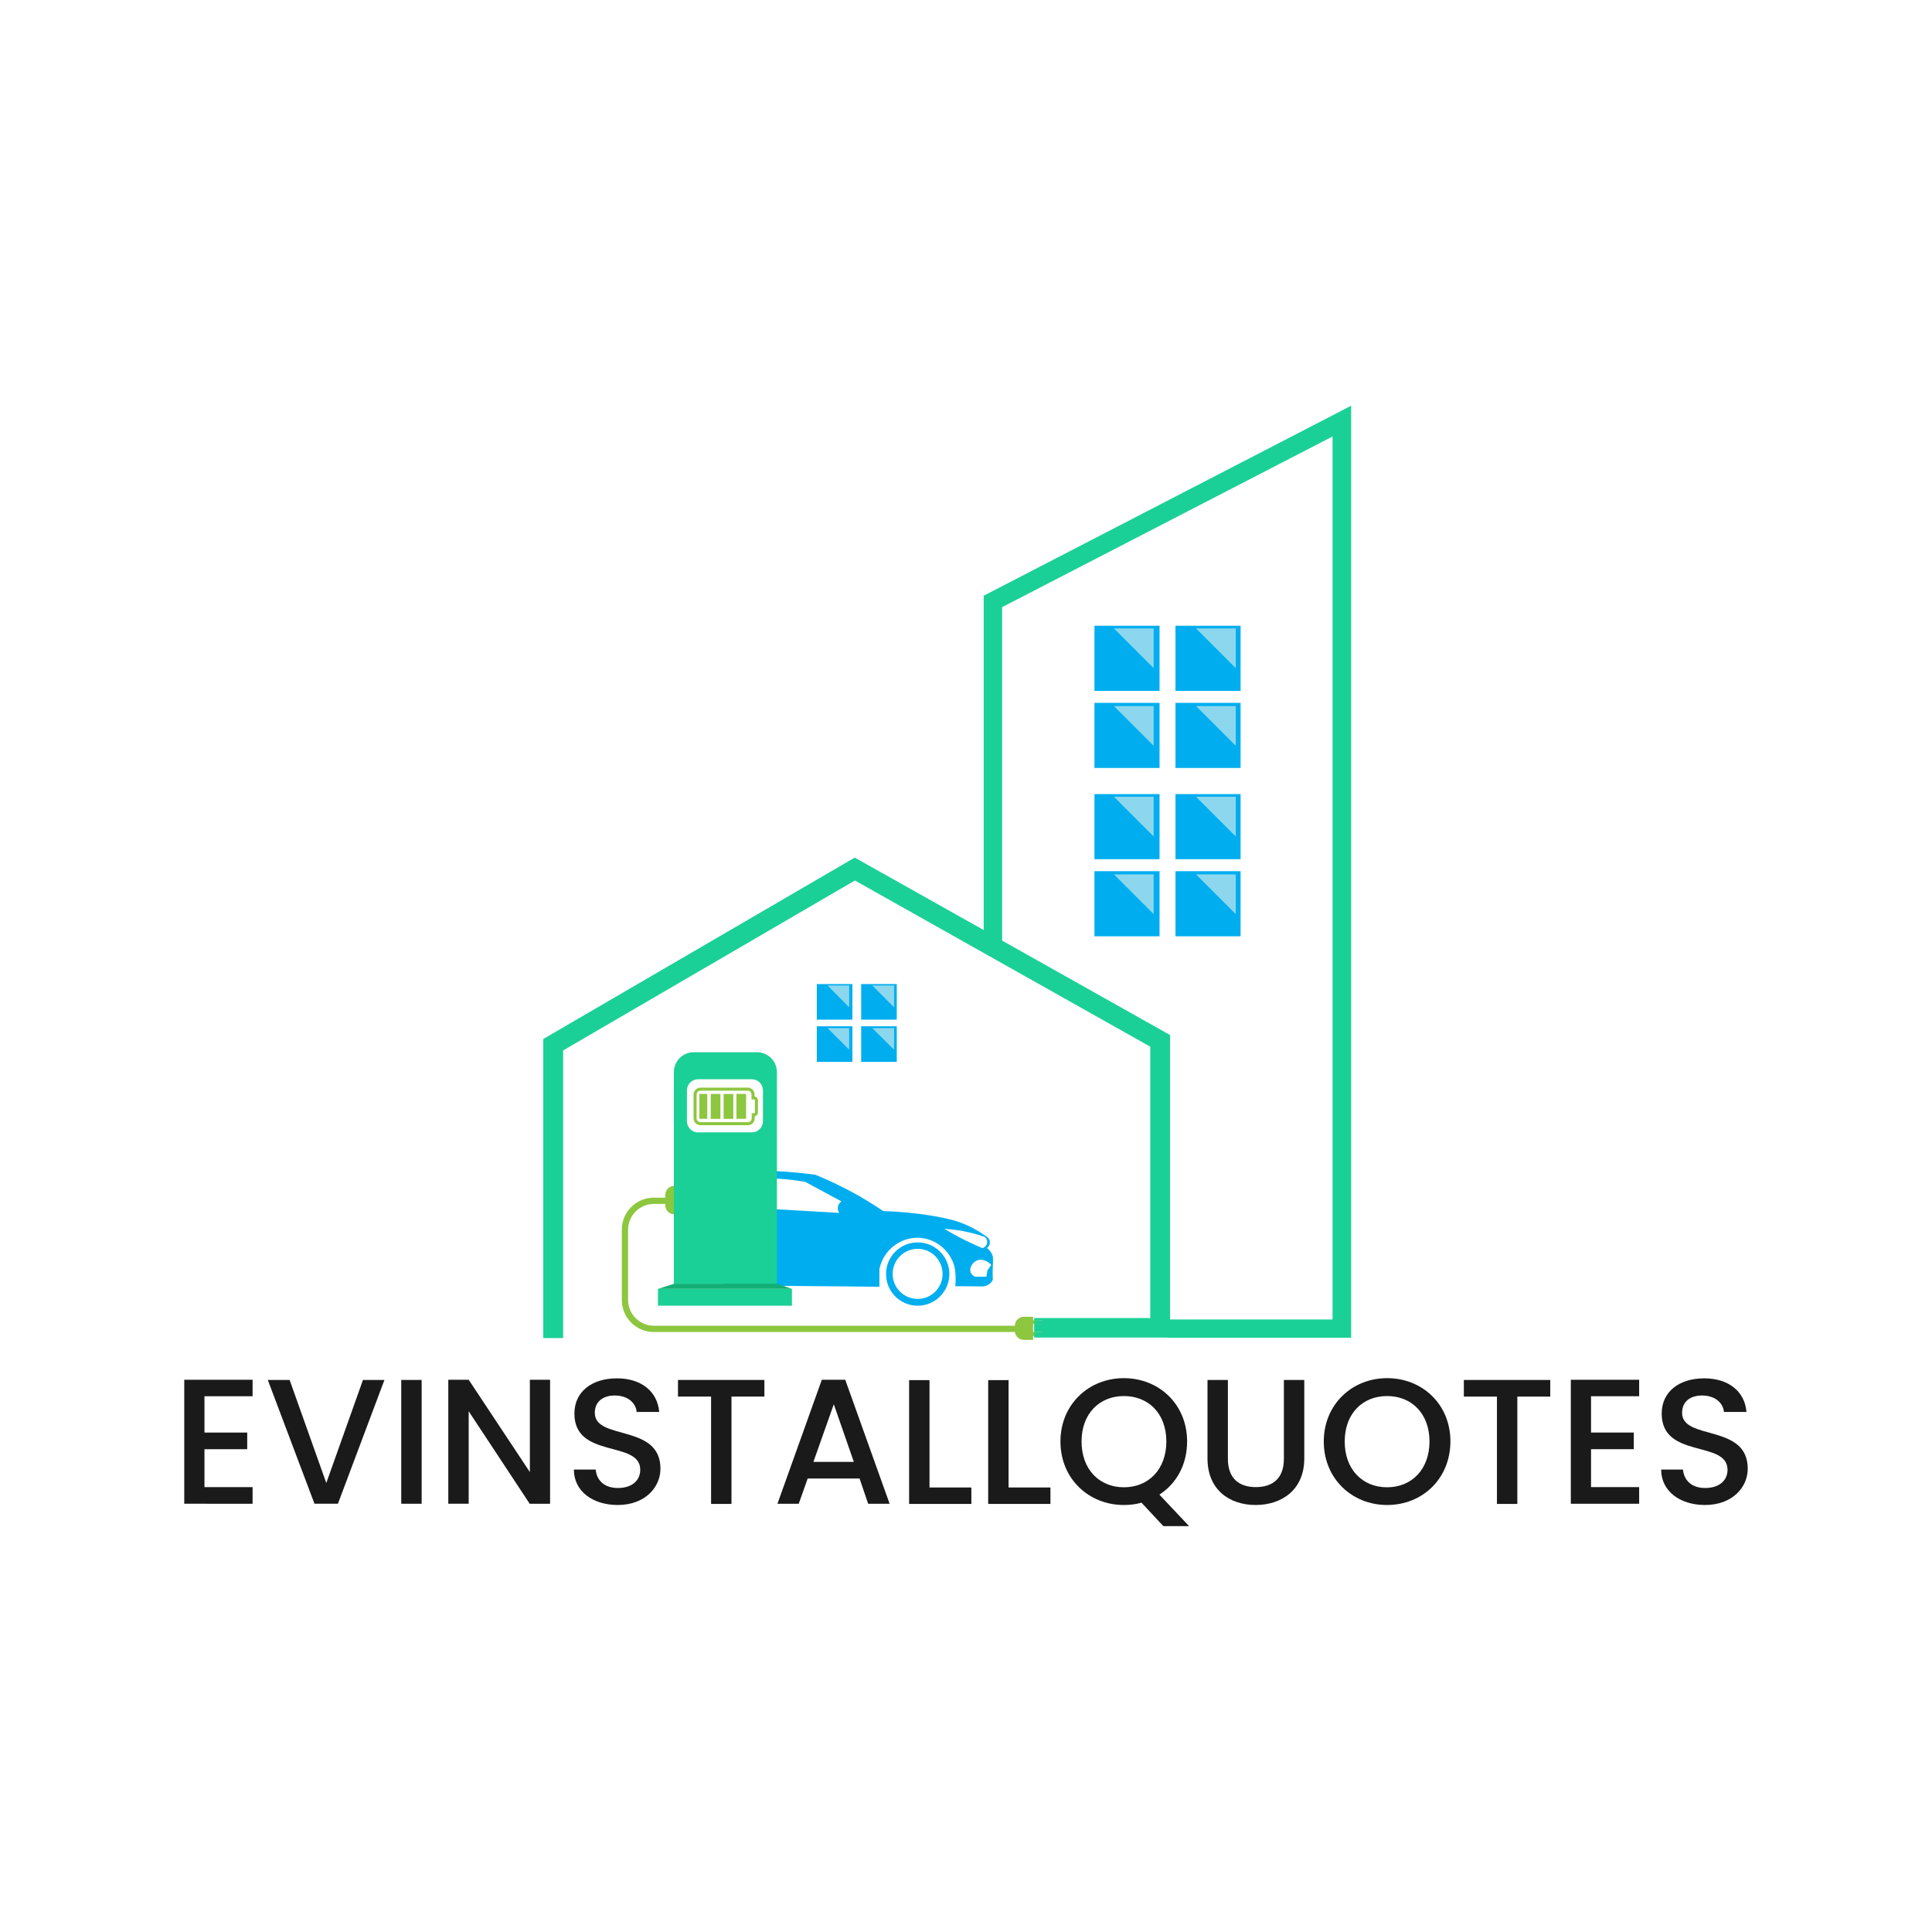 <?xml version="1.0" encoding="utf-8"?>
<!-- Generator: Adobe Illustrator 25.2.0, SVG Export Plug-In . SVG Version: 6.00 Build 0)  -->
<svg version="1.1" id="Layer_1" xmlns="http://www.w3.org/2000/svg" xmlns:xlink="http://www.w3.org/1999/xlink" x="0px" y="0px"
	 viewBox="0 0 1080 1080" style="enable-background:new 0 0 1080 1080;" xml:space="preserve">
<style type="text/css">
	.st0{fill:#1A1A1A;}
	.st1{fill:#8DC63F;}
	.st2{fill:#00AEEF;}
	.st3{fill:#1BD096;}
	.st4{fill:#12AF76;}
	.st5{fill:#8CD7ED;}
</style>
<g>
	<path class="st0" d="M141.2,780.5h-26.9v20.3h23.9v9.3h-23.9v21.2h26.9v9.3H103v-69.3h38.2V780.5z"/>
	<path class="st0" d="M202.9,771.4h12l-26,69.2h-13.1l-26.1-69.2h12.2l20.5,57.6L202.9,771.4z"/>
	<path class="st0" d="M224.3,771.4h11.4v69.2h-11.4V771.4z"/>
	<path class="st0" d="M307.5,771.3v69.3h-11.4L262,788.9v51.7h-11.4v-69.3H262l34.2,51.6v-51.6H307.5z"/>
	<path class="st0" d="M345.3,841.3c-13.8,0-24.5-7.6-24.5-19.8h12.2c0.5,5.7,4.5,10.3,12.4,10.3c8,0,12.5-4.3,12.5-10.2
		c0-16.7-36.8-5.9-36.8-31.4c0-12.2,9.7-19.7,23.8-19.7c13.2,0,22.6,7,23.6,18.8h-12.6c-0.4-4.7-4.5-9-11.7-9.2
		c-6.6-0.2-11.7,3-11.7,9.7c0,15.6,36.7,5.9,36.7,31.2C369.2,831.3,360.7,841.3,345.3,841.3z"/>
	<path class="st0" d="M379,771.4h48.3v9.3h-18.4v60h-11.4v-60H379V771.4z"/>
	<path class="st0" d="M480.5,826.5h-29l-5,14.1h-11.9l24.8-69.3h13.1l24.8,69.3h-12L480.5,826.5z M466.1,785l-11.4,32.2h22.6
		L466.1,785z"/>
	<path class="st0" d="M519.6,771.4v60.1H543v9.2h-34.8v-69.2H519.6z"/>
	<path class="st0" d="M563.8,771.4v60.1h23.4v9.2h-34.8v-69.2H563.8z"/>
	<path class="st0" d="M648.1,835.5l16.6,17.6h-14.4L638.1,840c-3.1,0.9-6.4,1.3-9.9,1.3c-19.5,0-35.4-14.6-35.4-35.5
		c0-20.7,15.8-35.4,35.4-35.4c19.7,0,35.4,14.6,35.4,35.4C663.6,818.9,657.5,829.5,648.1,835.5z M628.3,831.4
		c13.7,0,23.7-10,23.7-25.6s-10-25.4-23.7-25.4s-23.7,9.8-23.7,25.4S614.5,831.4,628.3,831.4z"/>
	<path class="st0" d="M675,771.4h11.4v44.1c0,10.8,6.1,15.8,15.6,15.8c9.7,0,15.7-5.1,15.7-15.8v-44.1h11.4v43.9
		c0,17.6-12.7,26-27.2,26c-14.5,0-26.9-8.4-26.9-26V771.4z"/>
	<path class="st0" d="M775.4,841.3c-19.5,0-35.4-14.6-35.4-35.5c0-20.7,15.8-35.4,35.4-35.4c19.7,0,35.4,14.6,35.4,35.4
		C810.7,826.7,795.1,841.3,775.4,841.3z M775.4,831.4c13.7,0,23.7-10,23.7-25.6s-10-25.4-23.7-25.4s-23.7,9.8-23.7,25.4
		S761.6,831.4,775.4,831.4z"/>
	<path class="st0" d="M818.3,771.4h48.3v9.3h-18.4v60h-11.4v-60h-18.5V771.4z"/>
	<path class="st0" d="M916.3,780.5h-26.9v20.3h23.9v9.3h-23.9v21.2h26.9v9.3h-38.2v-69.3h38.2V780.5z"/>
	<path class="st0" d="M953.1,841.3c-13.8,0-24.5-7.6-24.5-19.8h12.2c0.5,5.7,4.5,10.3,12.4,10.3c8,0,12.5-4.3,12.5-10.2
		c0-16.7-36.8-5.9-36.8-31.4c0-12.2,9.7-19.7,23.8-19.7c13.2,0,22.6,7,23.6,18.8h-12.6c-0.4-4.7-4.5-9-11.7-9.2
		c-6.6-0.2-11.7,3-11.7,9.7c0,15.6,36.7,5.9,36.7,31.2C977,831.3,968.5,841.3,953.1,841.3z"/>
</g>
<g>
	<g>
		<path class="st1" d="M582.9,745.7c0,0.6-0.5,1.1-1.1,1.1h-4.3v2.2h-5.1c-2.6,0-4.7-1.9-5.1-4.4H365.5c-9.9,0-17.9-8-17.9-17.9
			v-39.3c0-9.9,8-17.9,17.9-17.9h6.4V668c0-2.7,2.1-5,4.8-5.1v15.9c-2.7-0.1-4.8-2.4-4.8-5.1V673h-6.4c-7.9,0-14.4,6.5-14.4,14.4
			v39.3c0,7.9,6.5,14.4,14.4,14.4h201.8c0-2.8,2.3-5,5.1-5h5.1v1.9h4.3c0.6,0,1.1,0.5,1.1,1.1c0,0.6-0.5,1.1-1.1,1.1h-4.3v4.3h4.3
			C582.4,744.5,582.9,745,582.9,745.7z"/>
		<path class="st1" d="M378.4,662.9v16H377c-0.1,0-0.2,0-0.3,0v-15.9c0.1,0,0.2,0,0.3,0H378.4z"/>
		<g>
			<path class="st2" d="M554.4,700.8c-0.7-1.5-1.9-2.5-2.7-3.1c1.4-1.1,2-2.8,1.5-4.3c-0.4-1.3-1.5-2-1.8-2.2
				c-2.7-1.9-6.6-4.5-11.8-6.7c-3-1.3-8.2-3.3-20.6-5.2c-6.4-1-15-2-25.3-2.3c-4.2-2.9-8.9-5.8-13.9-8.7c-8.5-4.8-16.6-8.6-24-11.6
				c-6.5-0.9-13.7-1.6-21.4-2c-1,0-2-0.1-3.1-0.1c-9.6-0.3-18.5,0.1-26.3,0.8v63.1l32.9,0.3l53.7,0.5v-9.9
				c2.1-10.2,11.1-17.5,21.3-17.5c9.5,0.1,17.9,6.5,20.6,15.9c0.3,1.3,0.5,2.7,0.6,4.3c0.2,2.6,0.1,4.9-0.1,6.9
				c4.7,0,9.5,0.1,14.2,0.1c0.6,0.1,3.2,0.2,5.3-1.7c0.8-0.7,1.3-1.5,1.5-2.1c-0.2-3.3-0.1-5.9,0-7.8
				C555.1,704.4,555.4,702.7,554.4,700.8z M468.6,673.8c-0.8,2.1,0.4,4,0.5,4.2l-34.9-2l-16.1-0.9c0.1-1.6,0-3.9-0.7-6.5
				c-0.5-2-1.3-3.6-2-4.8c-0.5-1.1-0.4-2.3,0.2-3.2c0.7-0.9,1.8-1.1,2-1.2c4.8-0.5,10.4-0.7,16.6-0.5c0.2,0,0.4,0,0.7,0
				c5.7,0.3,10.8,1,15.3,1.8l20.2,10.9C470.1,671.8,469.1,672.5,468.6,673.8z M527.9,686.9c4,0.3,8.7,0.8,13.8,2
				c3.2,0.7,6.1,1.6,8.7,2.5c1.1,0.8,1.6,2.1,1.4,3.4c-0.2,1.4-1.3,2.6-2.7,2.9c-3-1.3-6.1-2.7-9.4-4.3
				C535.4,691.3,531.5,689.1,527.9,686.9z M552,710.1l-0.6,3.6H545c-0.5-0.3-1.9-1-2.4-2.5c-0.9-2.4,0.9-5.1,2.9-6.3
				c2.5-1.4,6.1-0.6,8.6,2.2C553.4,708.1,552.7,709.1,552,710.1z"/>
			<path class="st2" d="M513,694.5c-9.8,0-17.7,7.9-17.7,17.7s7.9,17.7,17.7,17.7c9.8,0,17.7-8,17.7-17.7S522.8,694.5,513,694.5z
				 M513,726.1c-7.7,0-14-6.2-14-14c0-7.7,6.2-14,14-14c7.7,0,13.9,6.3,13.9,14C526.9,719.9,520.7,726.1,513,726.1z"/>
		</g>
		<g>
			<path class="st3" d="M423.1,588.2h-35.3c-6.2,0-11.1,5-11.1,11.1v118.4h57.6V599.3C434.3,593.2,429.3,588.2,423.1,588.2z
				 M384,609.5c0-3.4,2.8-6.2,6.2-6.2h30.1c3.4,0,6.2,2.8,6.2,6.2v17.3c0,3.4-2.8,6.2-6.2,6.2h-30.1c-3.4,0-6.2-2.8-6.2-6.2V609.5z"
				/>
			<rect x="367.8" y="720.5" class="st3" width="74.9" height="9.4"/>
			<g>
				
					<rect x="407.4" y="615.8" transform="matrix(-1.836970e-16 1 -1 -1.836970e-16 1032.869 204.102)" class="st1" width="13.9" height="5.4"/>
				
					<rect x="400.2" y="615.8" transform="matrix(-1.836970e-16 1 -1 -1.836970e-16 1025.711 211.342)" class="st1" width="13.9" height="5.4"/>
				
					<rect x="393" y="615.8" transform="matrix(-1.836970e-16 1 -1 -1.836970e-16 1018.512 218.541)" class="st1" width="13.9" height="5.4"/>
				
					<rect x="386.2" y="616.3" transform="matrix(-1.836970e-16 1 -1 -1.836970e-16 1011.66 225.312)" class="st1" width="13.9" height="4.4"/>
				<g>
					<path class="st1" d="M421.8,612.9v-1.1c0-2.1-1.7-3.8-3.8-3.8h-26.4c-2.1,0-3.9,1.7-3.9,3.9v13.2c0,2.1,1.7,3.9,3.9,3.9h26.5
						c2.1,0,3.8-1.7,3.8-3.8V624c1-0.2,1.8-1.1,1.8-2.2v-6.6C423.7,614,422.9,613.1,421.8,612.9z M422,621.8c0,0.3-0.2,0.5-0.5,0.5
						h-1.3v2.9c0,1.2-0.9,2.1-2.1,2.1h-26.5c-1.2,0-2.2-1-2.2-2.2v-13.2c0-1.2,1-2.2,2.2-2.2H418c1.2,0,2.1,0.9,2.1,2.1v2.8h1.4
						c0.3,0,0.5,0.2,0.5,0.5V621.8z"/>
				</g>
			</g>
			<polygon class="st4" points="367.8,720.5 376.9,717.6 434.5,717.6 442.7,720.5 			"/>
		</g>
	</g>
	<g>
		<path class="st3" d="M549.9,333v186.9l-72.1-40.5L303.7,580.8v167.2h11.1V587.2l163.1-95l165.1,92.9v151.7h-64.9v1.1h3.6
			c0.6,0,1.1,0.5,1.1,1.1c0,0.6-0.5,1.1-1.1,1.1h-3.6v4.3h3.6c0.6,0,1.1,0.5,1.1,1.1c0,0.6-0.5,1.1-1.1,1.1h-3.6v1.1h74.4v0.1h102.8
			V226.8L549.9,333z M744.9,737.6h-90.8v-159l-93.9-52.8V339.4L744.9,244V737.6z"/>
		<path class="st3" d="M582.9,745.7c0,0.6-0.5,1.1-1.1,1.1h-3.6v-2.3h3.6C582.4,744.5,582.9,745,582.9,745.7z"/>
		<path class="st3" d="M582.9,739.1c0,0.6-0.5,1.1-1.1,1.1h-3.6V738h3.6C582.4,738,582.9,738.5,582.9,739.1z"/>
	</g>
	<g>
		<g>
			<rect x="456.6" y="573.7" class="st2" width="19.9" height="19.9"/>
			<rect x="481.4" y="573.7" class="st2" width="19.9" height="19.9"/>
			<rect x="456.6" y="550.1" class="st2" width="19.9" height="19.9"/>
			<rect x="481.4" y="550.1" class="st2" width="19.9" height="19.9"/>
		</g>
		<polygon class="st5" points="487.6,550.9 499.8,563.1 499.8,550.9 		"/>
		<polygon class="st5" points="487.6,574.7 499.8,586.8 499.8,574.7 		"/>
		<polygon class="st5" points="462.6,550.9 474.7,563.1 474.7,550.9 		"/>
		<polygon class="st5" points="462.6,574.7 474.7,586.8 474.7,574.7 		"/>
	</g>
	<g>
		<g>
			<rect x="611.8" y="392.9" class="st2" width="36.4" height="36.4"/>
			<rect x="657.1" y="392.9" class="st2" width="36.4" height="36.4"/>
			<rect x="611.8" y="349.8" class="st2" width="36.4" height="36.4"/>
			<rect x="657.1" y="349.8" class="st2" width="36.4" height="36.4"/>
		</g>
		<polygon class="st5" points="668.6,351.3 690.8,373.5 690.8,351.3 		"/>
		<polygon class="st5" points="668.6,394.7 690.8,416.9 690.8,394.7 		"/>
		<polygon class="st5" points="622.7,351.3 644.9,373.5 644.9,351.3 		"/>
		<polygon class="st5" points="622.7,394.7 644.9,416.9 644.9,394.7 		"/>
	</g>
	<g>
		<g>
			<rect x="611.8" y="487" class="st2" width="36.4" height="36.4"/>
			<rect x="657.1" y="487" class="st2" width="36.4" height="36.4"/>
			<rect x="611.8" y="443.9" class="st2" width="36.4" height="36.4"/>
			<rect x="657.1" y="443.9" class="st2" width="36.4" height="36.4"/>
		</g>
		<polygon class="st5" points="668.6,445.4 690.8,467.6 690.8,445.4 		"/>
		<polygon class="st5" points="668.6,488.8 690.8,511 690.8,488.8 		"/>
		<polygon class="st5" points="622.7,445.4 644.9,467.6 644.9,445.4 		"/>
		<polygon class="st5" points="622.7,488.8 644.9,511 644.9,488.8 		"/>
	</g>
</g>
</svg>
